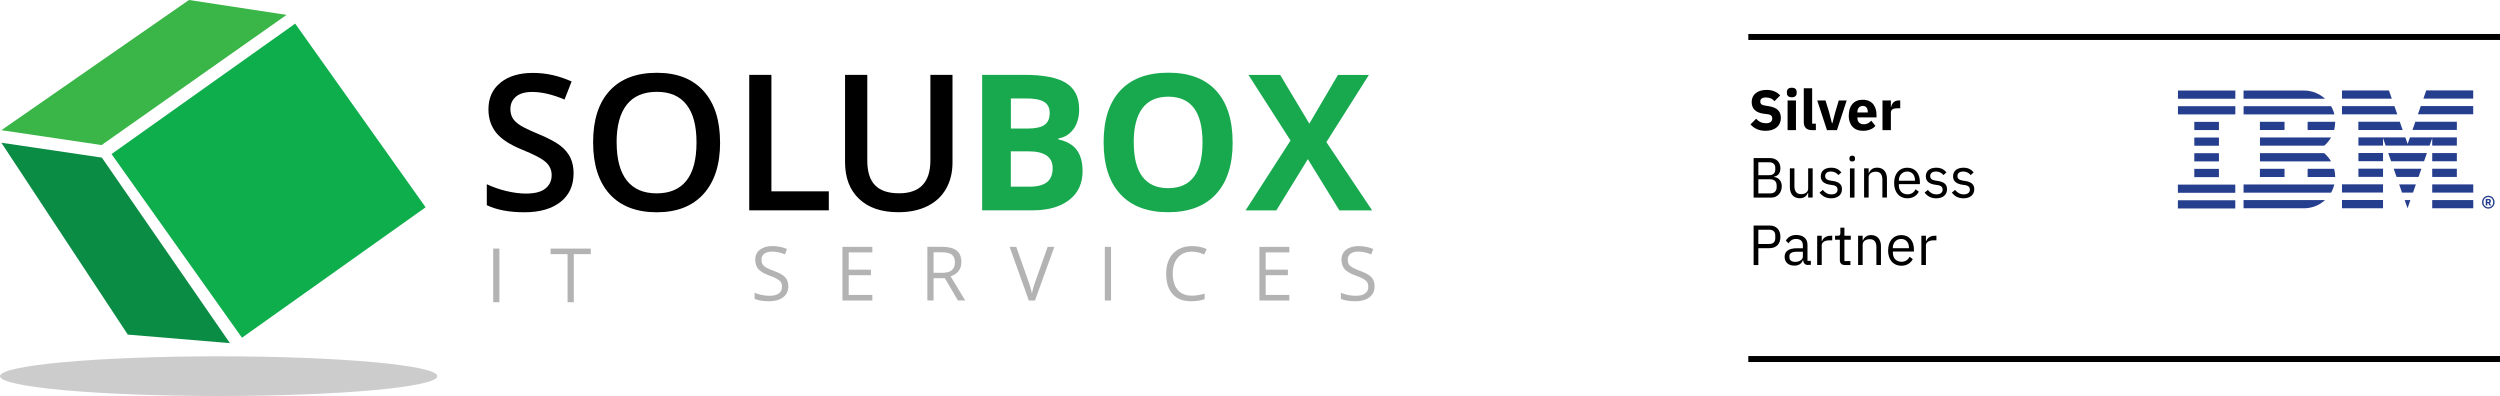 <?xml version="1.0" encoding="UTF-8"?>
<svg id="Camada_2" data-name="Camada 2" xmlns="http://www.w3.org/2000/svg" viewBox="0 0 438.58 69.47">
  <defs>
    <style>
      .cls-1 {
        fill: #3ab547;
      }

      .cls-2 {
        fill: #18a94f;
      }

      .cls-3 {
        fill: #ccc;
      }

      .cls-4 {
        fill: #b3b3b3;
      }

      .cls-5 {
        fill: #253e8d;
      }

      .cls-6 {
        fill: #0a8c45;
      }

      .cls-7 {
        fill: #0fae4d;
      }
    </style>
  </defs>
  <g id="Camada_1-2" data-name="Camada 1">
    <g>
      <g>
        <path d="M100.62,30.45c0,2.11-.76,3.77-2.29,4.98-1.53,1.2-3.64,1.81-6.33,1.81s-4.89-.42-6.6-1.25v-3.67c1.08,.51,2.24,.91,3.46,1.2s2.36,.44,3.41,.44c1.54,0,2.67-.29,3.41-.88,.73-.59,1.1-1.37,1.1-2.36,0-.89-.34-1.64-1.01-2.26-.67-.62-2.06-1.35-4.16-2.2-2.17-.88-3.7-1.88-4.59-3.01-.89-1.13-1.33-2.48-1.33-4.07,0-1.98,.7-3.54,2.11-4.68,1.41-1.14,3.3-1.71,5.68-1.71s4.54,.5,6.8,1.5l-1.24,3.17c-2.11-.89-4-1.33-5.66-1.33-1.26,0-2.21,.27-2.86,.82s-.98,1.27-.98,2.17c0,.62,.13,1.15,.39,1.59,.26,.44,.69,.85,1.28,1.24,.6,.39,1.67,.91,3.22,1.55,1.75,.73,3.02,1.4,3.84,2.03s1.41,1.34,1.79,2.13c.38,.79,.57,1.72,.57,2.8Z"/>
        <path d="M126.33,24.99c0,3.87-.97,6.88-2.9,9.03-1.94,2.15-4.67,3.22-8.22,3.22s-6.34-1.07-8.27-3.2c-1.92-2.13-2.89-5.16-2.89-9.08s.97-6.94,2.9-9.04c1.93-2.1,4.7-3.15,8.28-3.15s6.27,1.07,8.2,3.2c1.93,2.14,2.89,5.14,2.89,9.02Zm-18.15,0c0,2.93,.59,5.15,1.77,6.66,1.18,1.51,2.93,2.27,5.25,2.27s4.05-.75,5.23-2.24c1.18-1.5,1.76-3.72,1.76-6.68s-.58-5.13-1.75-6.63c-1.17-1.51-2.9-2.26-5.21-2.26s-4.09,.75-5.28,2.26c-1.19,1.51-1.78,3.72-1.78,6.63Z"/>
        <path d="M131.44,36.91V13.13h3.89v20.44h10.07v3.33h-13.95Z"/>
        <path d="M167.1,13.13v15.38c0,1.76-.38,3.29-1.13,4.61-.75,1.32-1.84,2.33-3.27,3.04-1.43,.71-3.13,1.07-5.11,1.07-2.95,0-5.24-.78-6.88-2.34-1.64-1.56-2.46-3.71-2.46-6.44V13.13h3.9v15.04c0,1.96,.46,3.41,1.37,4.34,.91,.93,2.31,1.4,4.2,1.4,3.66,0,5.5-1.92,5.5-5.77V13.13h3.89Z"/>
        <path class="cls-2" d="M172.29,13.13h7.4c3.37,0,5.82,.48,7.34,1.44,1.52,.96,2.29,2.49,2.29,4.58,0,1.42-.33,2.59-1,3.5s-1.55,1.46-2.66,1.64v.16c1.51,.34,2.59,.96,3.26,1.89,.67,.92,1,2.15,1,3.67,0,2.17-.78,3.86-2.35,5.07-1.57,1.21-3.69,1.82-6.38,1.82h-8.89V13.13Zm5.04,9.42h2.93c1.37,0,2.35-.21,2.97-.63,.61-.42,.92-1.12,.92-2.1,0-.91-.33-1.56-1-1.96-.67-.4-1.72-.59-3.16-.59h-2.65v5.29Zm0,4v6.2h3.28c1.39,0,2.41-.27,3.07-.8,.66-.53,.99-1.34,.99-2.44,0-1.97-1.41-2.96-4.23-2.96h-3.12Z"/>
        <path class="cls-2" d="M216.25,24.99c0,3.94-.98,6.96-2.93,9.07-1.95,2.11-4.75,3.17-8.39,3.17s-6.44-1.06-8.39-3.17c-1.95-2.11-2.93-5.15-2.93-9.11s.98-6.98,2.93-9.07c1.96-2.09,4.76-3.13,8.42-3.13s6.45,1.05,8.38,3.15c1.93,2.1,2.9,5.13,2.9,9.07Zm-17.35,0c0,2.66,.5,4.66,1.51,6,1.01,1.34,2.51,2.02,4.52,2.02,4.02,0,6.03-2.67,6.03-8.02s-2-8.03-6-8.03c-2.01,0-3.52,.67-4.54,2.02-1.02,1.35-1.53,3.35-1.53,6.01Z"/>
        <path class="cls-2" d="M240.73,36.91h-5.76l-5.53-8.99-5.53,8.99h-5.4l7.89-12.26-7.38-11.51h5.56l5.12,8.55,5.02-8.55h5.43l-7.46,11.79,8.03,11.98Z"/>
        <g>
          <path class="cls-4" d="M86.52,53.02v-9.41h1.09v9.41h-1.09Z"/>
          <path class="cls-4" d="M100.66,53.02h-1.09v-8.44h-2.98v-.97h7.05v.97h-2.98v8.44Z"/>
        </g>
        <g>
          <path class="cls-4" d="M138.3,50.21c0,.83-.3,1.47-.9,1.94-.6,.46-1.42,.7-2.45,.7-1.12,0-1.97-.14-2.57-.43v-1.06c.39,.16,.81,.29,1.26,.39,.45,.09,.91,.14,1.35,.14,.73,0,1.28-.14,1.65-.42s.55-.66,.55-1.16c0-.33-.07-.59-.2-.8-.13-.21-.35-.4-.66-.58-.31-.18-.77-.38-1.4-.6-.87-.31-1.5-.69-1.88-1.11-.38-.43-.56-.99-.56-1.68,0-.73,.27-1.3,.82-1.73s1.27-.64,2.16-.64,1.8,.17,2.58,.51l-.34,.95c-.78-.33-1.53-.49-2.27-.49-.58,0-1.03,.12-1.36,.37-.33,.25-.49,.59-.49,1.04,0,.33,.06,.59,.18,.8s.32,.4,.61,.57c.28,.17,.72,.37,1.31,.58,.99,.35,1.67,.73,2.04,1.13,.37,.4,.56,.93,.56,1.57Z"/>
          <path class="cls-4" d="M153.04,52.72h-5.25v-9.41h5.25v.97h-4.15v3.03h3.9v.97h-3.9v3.46h4.15v.98Z"/>
          <path class="cls-4" d="M163.78,48.8v3.91h-1.09v-9.41h2.58c1.15,0,2.01,.22,2.56,.66,.55,.44,.83,1.11,.83,2,0,1.24-.63,2.09-1.89,2.52l2.56,4.23h-1.29l-2.28-3.91h-1.96Zm0-.94h1.5c.77,0,1.34-.15,1.7-.46,.36-.31,.54-.77,.54-1.38s-.18-1.07-.55-1.35c-.37-.28-.96-.41-1.77-.41h-1.42v3.6Z"/>
          <path class="cls-4" d="M183.78,43.31h1.18l-3.39,9.41h-1.08l-3.37-9.41h1.16l2.16,6.09c.25,.7,.45,1.38,.59,2.04,.15-.7,.36-1.39,.61-2.08l2.15-6.05Z"/>
          <path class="cls-4" d="M193.82,52.72v-9.41h1.09v9.41h-1.09Z"/>
          <path class="cls-4" d="M209.09,44.15c-1.03,0-1.85,.34-2.45,1.03-.6,.69-.9,1.63-.9,2.83s.29,2.18,.87,2.85c.58,.67,1.4,1.01,2.47,1.01,.66,0,1.41-.12,2.25-.35v.96c-.65,.24-1.46,.37-2.41,.37-1.39,0-2.46-.42-3.21-1.26s-1.13-2.04-1.13-3.59c0-.97,.18-1.82,.54-2.55,.36-.73,.89-1.29,1.57-1.69,.68-.4,1.49-.59,2.42-.59,.99,0,1.85,.18,2.59,.54l-.46,.94c-.71-.33-1.43-.5-2.14-.5Z"/>
          <path class="cls-4" d="M226.19,52.72h-5.25v-9.41h5.25v.97h-4.15v3.03h3.9v.97h-3.9v3.46h4.15v.98Z"/>
          <path class="cls-4" d="M241.15,50.21c0,.83-.3,1.47-.9,1.94-.6,.46-1.42,.7-2.45,.7-1.12,0-1.97-.14-2.57-.43v-1.06c.39,.16,.81,.29,1.26,.39,.45,.09,.91,.14,1.35,.14,.73,0,1.28-.14,1.65-.42s.55-.66,.55-1.16c0-.33-.07-.59-.2-.8-.13-.21-.35-.4-.66-.58-.31-.18-.77-.38-1.4-.6-.87-.31-1.5-.69-1.88-1.11-.38-.43-.56-.99-.56-1.68,0-.73,.27-1.3,.82-1.73,.54-.43,1.27-.64,2.16-.64s1.8,.17,2.58,.51l-.34,.95c-.78-.33-1.53-.49-2.27-.49-.58,0-1.03,.12-1.36,.37-.33,.25-.49,.59-.49,1.04,0,.33,.06,.59,.18,.8s.32,.4,.61,.57c.28,.17,.72,.37,1.31,.58,.99,.35,1.67,.73,2.04,1.13s.56,.93,.56,1.57Z"/>
        </g>
        <rect class="cls-7" x="27.36" y="11.93" width="39.52" height="39.52" transform="translate(-9.65 33.14) rotate(-35.38)"/>
        <polygon class="cls-1" points=".24 22.84 17.82 25.45 50.27 2.61 33.15 0 .24 22.84"/>
        <polygon class="cls-6" points=".24 25.04 17.87 27.65 40.34 60.2 22.42 58.7 .24 25.04"/>
        <ellipse class="cls-3" cx="38.36" cy="65.99" rx="38.36" ry="3.48"/>
      </g>
      <g>
        <path d="M307.09,21.83l.99-1c.47,.53,1.06,.79,1.74,.79,.73,0,1.09-.33,1.09-.83,0-.38-.16-.66-.8-.75l-.69-.09c-1.46-.19-2.12-.91-2.12-2.07,0-1.24,.97-2.11,2.6-2.11,1.04,0,1.84,.35,2.4,.97l-1,1.01c-.33-.39-.77-.65-1.49-.65-.67,0-1,.26-1,.68,0,.47,.25,.65,.82,.74l.68,.11c1.42,.23,2.11,.86,2.11,2.06,0,1.33-.97,2.26-2.7,2.26-1.21,0-2.04-.47-2.63-1.12"/>
        <path d="M313.48,16.34v-.22c0-.42,.26-.73,.86-.73s.85,.31,.85,.73v.22c0,.42-.26,.73-.85,.73s-.86-.31-.86-.73m.12,1.28h1.47v5.21h-1.47v-5.21Z"/>
        <path d="M317.9,22.83c-1,0-1.46-.51-1.46-1.43v-5.92h1.47v6.21h.65v1.14h-.67Z"/>
        <polygon points="320.51 22.83 318.8 17.62 320.25 17.62 320.9 19.73 321.38 21.61 321.46 21.61 321.95 19.73 322.58 17.62 323.97 17.62 322.26 22.83 320.51 22.83"/>
        <path d="M324.34,20.22c0-1.65,.87-2.72,2.44-2.72,1.73,0,2.42,1.25,2.42,2.66v.44h-3.35v.08c0,.68,.37,1.12,1.15,1.12,.62,0,.95-.29,1.28-.63l.73,.92c-.47,.54-1.23,.86-2.19,.86-1.6,0-2.5-1.06-2.5-2.73m1.52-.57v.08h1.83v-.09c0-.64-.29-1.06-.87-1.06s-.95,.43-.95,1.07"/>
        <path d="M330.25,22.83v-5.21h1.47v1.13h.05c.12-.58,.52-1.13,1.33-1.13h.26v1.37h-.37c-.86,0-1.27,.19-1.27,.79v3.05h-1.47Z"/>
        <path d="M307.64,27.73h2.85c1.14,0,1.85,.7,1.85,1.79s-.67,1.4-1.12,1.47v.06c.5,.03,1.36,.46,1.36,1.61s-.76,2-1.79,2h-3.15v-6.93Zm.83,3h1.92c.66,0,1.05-.35,1.05-.96v-.34c0-.62-.4-.96-1.05-.96h-1.92v2.26Zm0,3.2h2.06c.72,0,1.15-.38,1.15-1.07v-.34c0-.7-.44-1.07-1.15-1.07h-2.06v2.48Z"/>
        <path d="M317.21,33.83h-.04c-.2,.49-.59,.95-1.44,.95-1.05,0-1.73-.72-1.73-1.96v-3.29h.8v3.15c0,.91,.41,1.38,1.17,1.38,.63,0,1.24-.31,1.24-.98v-3.55h.79v5.12h-.79v-.83Z"/>
        <path d="M319.21,33.78l.57-.46c.4,.5,.87,.78,1.52,.78s1.07-.31,1.07-.83c0-.4-.22-.71-.89-.8l-.41-.06c-.94-.14-1.65-.53-1.65-1.48,0-1.01,.79-1.51,1.83-1.51,.82,0,1.37,.31,1.79,.82l-.53,.48c-.23-.32-.67-.63-1.32-.63s-1,.31-1,.8,.35,.7,.98,.8l.4,.06c1.13,.17,1.57,.67,1.57,1.44,0,.99-.73,1.6-1.9,1.6-.94,0-1.57-.4-2.03-1"/>
        <path d="M324.45,27.89v-.13c0-.27,.15-.45,.49-.45s.49,.18,.49,.45v.13c0,.27-.15,.44-.49,.44s-.49-.18-.49-.44m.09,1.65h.8v5.13h-.8v-5.13Z"/>
        <path d="M327.02,34.66v-5.13h.8v.83h.04c.25-.58,.69-.95,1.45-.95,1.05,0,1.72,.71,1.72,1.95v3.29h-.8v-3.15c0-.92-.4-1.38-1.16-1.38-.64,0-1.25,.32-1.25,.97v3.56h-.8Z"/>
        <path d="M332.29,32.1c0-1.63,.91-2.68,2.31-2.68s2.21,1.05,2.21,2.5v.38h-3.69v.24c0,.88,.57,1.55,1.52,1.55,.65,0,1.14-.32,1.41-.88l.57,.41c-.33,.7-1.06,1.17-2.02,1.17-1.39,0-2.31-1.05-2.31-2.68m.83-.47v.07h2.83v-.11c0-.9-.55-1.51-1.36-1.51-.86,0-1.47,.66-1.47,1.55"/>
        <path d="M337.64,33.78l.57-.46c.4,.5,.87,.78,1.52,.78s1.07-.31,1.07-.83c0-.4-.22-.71-.89-.8l-.41-.06c-.94-.14-1.65-.53-1.65-1.48,0-1.01,.79-1.51,1.83-1.51,.82,0,1.37,.31,1.79,.82l-.53,.48c-.23-.32-.67-.63-1.32-.63s-1,.31-1,.8,.35,.7,.98,.8l.4,.06c1.13,.17,1.57,.67,1.57,1.44,0,.99-.73,1.6-1.9,1.6-.94,0-1.57-.4-2.03-1"/>
        <path d="M342.42,33.78l.57-.46c.4,.5,.87,.78,1.52,.78s1.07-.31,1.07-.83c0-.4-.22-.71-.89-.8l-.41-.06c-.94-.14-1.65-.53-1.65-1.48,0-1.01,.79-1.51,1.83-1.51,.82,0,1.37,.31,1.79,.82l-.53,.48c-.23-.32-.67-.63-1.32-.63s-1,.31-1,.8,.35,.7,.98,.8l.4,.06c1.13,.17,1.57,.67,1.57,1.44,0,.99-.73,1.6-1.9,1.6-.94,0-1.57-.4-2.03-1"/>
        <path d="M307.64,46.49v-6.93h2.76c1.24,0,1.94,.76,1.94,1.99s-.7,1.99-1.94,1.99h-1.93v2.96h-.83Zm.83-3.69h1.93c.66,0,1.04-.36,1.04-.99v-.52c0-.63-.39-.99-1.04-.99h-1.93v2.5Z"/>
        <path d="M317.21,46.49c-.59,0-.83-.36-.88-.84h-.05c-.22,.63-.76,.95-1.48,.95-1.08,0-1.72-.6-1.72-1.55s.7-1.5,2.19-1.5h1.01v-.51c0-.72-.4-1.12-1.21-1.12-.62,0-1.02,.3-1.3,.76l-.47-.45c.28-.55,.89-1.01,1.82-1.01,1.23,0,1.97,.65,1.97,1.73v2.82h.59v.7h-.45Zm-.93-1.49v-.84h-1.05c-.9,0-1.31,.28-1.31,.77v.21c0,.51,.4,.8,1.01,.8,.79,0,1.35-.41,1.35-.93"/>
        <path d="M318.79,46.49v-5.13h.8v.94h.05c.18-.49,.65-.94,1.48-.94h.31v.8h-.47c-.86,0-1.37,.37-1.37,.85v3.48h-.8Z"/>
        <path d="M323.61,46.49c-.55,0-.84-.35-.84-.84v-3.59h-.84v-.7h.48c.34,0,.45-.12,.45-.47v-.95h.71v1.42h1.12v.7h-1.12v3.74h1.05v.7h-.99Z"/>
        <path d="M325.97,46.49v-5.13h.8v.83h.04c.25-.58,.69-.95,1.45-.95,1.05,0,1.72,.72,1.72,1.96v3.29h-.8v-3.15c0-.92-.4-1.38-1.16-1.38-.64,0-1.25,.32-1.25,.97v3.56h-.8Z"/>
        <path d="M331.24,43.92c0-1.63,.91-2.68,2.31-2.68s2.21,1.05,2.21,2.51v.38h-3.69v.24c0,.88,.57,1.55,1.52,1.55,.65,0,1.14-.32,1.41-.88l.56,.41c-.33,.7-1.06,1.17-2.02,1.17-1.39,0-2.31-1.05-2.31-2.68m.83-.47v.07h2.83v-.11c0-.9-.55-1.51-1.36-1.51-.86,0-1.47,.66-1.47,1.55"/>
        <path d="M337.07,46.49v-5.13h.8v.94h.05c.18-.49,.65-.94,1.48-.94h.31v.8h-.47c-.86,0-1.37,.37-1.37,.85v3.48h-.8Z"/>
        <rect x="306.71" y="62.46" width="131.87" height="1.05"/>
        <rect x="306.71" y="5.96" width="131.87" height="1.05"/>
        <path class="cls-5" d="M382.07,35.13h10.07v1.44h-10.07v-1.44Zm0-1.31h10.07v-1.44h-10.07v1.44Zm2.88-2.75h4.32v-1.44h-4.32v1.44Zm0-2.75h4.32v-1.44h-4.32v1.44Zm0-2.75h4.32v-1.44h-4.32v1.44Zm4.32-4.19h-4.32v1.44h4.32v-1.44Zm-7.19-1.31h10.07v-1.44h-10.07v1.44Zm0-2.75h10.07v-1.44h-10.07v1.44Zm11.51,16.48h15.35c.26-.44,.45-.93,.58-1.44h-15.93v1.44Zm14.15-6.93h-11.27v1.44h12.47c-.32-.55-.72-1.03-1.2-1.44m-11.27-2.75v1.44h11.27c.48-.4,.88-.89,1.2-1.44h-12.47Zm12.48-5.49h-15.35v1.44h15.93c-.12-.51-.32-.99-.58-1.44m-4.76-2.75h-10.6v1.44h14.3c-.98-.89-2.28-1.44-3.71-1.44m-7.72,6.93h4.32v-1.44h-4.32v1.44Zm8.37,0h4.65c.12-.46,.19-.94,.19-1.44h-4.84v1.44Zm-8.37,8.24h4.32v-1.44h-4.32v1.44Zm8.37-1.44v1.44h4.84c0-.5-.07-.98-.19-1.44h-4.65Zm-11.25,6.93h10.6c1.44,0,2.73-.54,3.71-1.44h-14.3v1.44Zm28.78,0l.5-1.44h-1l.5,1.44Zm-.96-2.75h1.92l.5-1.44h-2.93l.5,1.44Zm-.96-2.75h3.85l.5-1.44h-4.86l.5,1.44Zm-.96-2.75h5.78l.5-1.44h-6.79l.51,1.44Zm-5.75-5.49h7.77l-.5-1.44h-7.27v1.44Zm10.45-2.75h9.7v-1.44h-9.2l-.5,1.44Zm1.46-4.19l-.5,1.44h8.74v-1.44h-8.24Zm-14.78,20.67h7.2v-1.44h-7.2v1.44Zm0-2.75h7.2v-1.44h-7.2v1.44Zm2.88-2.75h4.32v-1.44h-4.32v1.44Zm0-2.75h4.32v-1.44h-4.32v1.44Zm17.27-6.93h-7.28l-.5,1.44h7.78v-1.44Zm-4.32,4.19h4.32v-1.44h-8.23l-.4,1.16-.41-1.16h-8.23v1.44h4.32v-1.32l.46,1.32h7.71l.46-1.32v1.32Zm4.32,1.31h-4.32v1.44h4.32v-1.44Zm-4.32,4.19h4.32v-1.44h-4.32v1.44Zm0,2.75h7.2v-1.44h-7.2v1.44Zm0,2.75h7.2v-1.44h-7.2v1.44Zm-6.13-16.48l-.5-1.44h-9.2v1.44h9.7Zm-.96-2.75l-.5-1.44h-8.24v1.44h8.74Zm15.83,18.16c0-.64,.49-1.13,1.1-1.13s1.1,.49,1.1,1.13-.49,1.13-1.1,1.13-1.1-.49-1.1-1.13m1.94,.07v-.14c0-.46-.36-.82-.84-.82s-.84,.36-.84,.82v.14c0,.46,.36,.82,.84,.82s.84-.36,.84-.82m-1.01,.51h-.28v-1.15h.52c.26,0,.39,.15,.39,.36,0,.18-.08,.3-.21,.34l.26,.44h-.31l-.21-.4h-.16v.4Zm.21-.61c.09,0,.14-.04,.14-.12v-.08c0-.08-.05-.12-.14-.12h-.21v.32h.21Z"/>
      </g>
    </g>
  </g>
</svg>